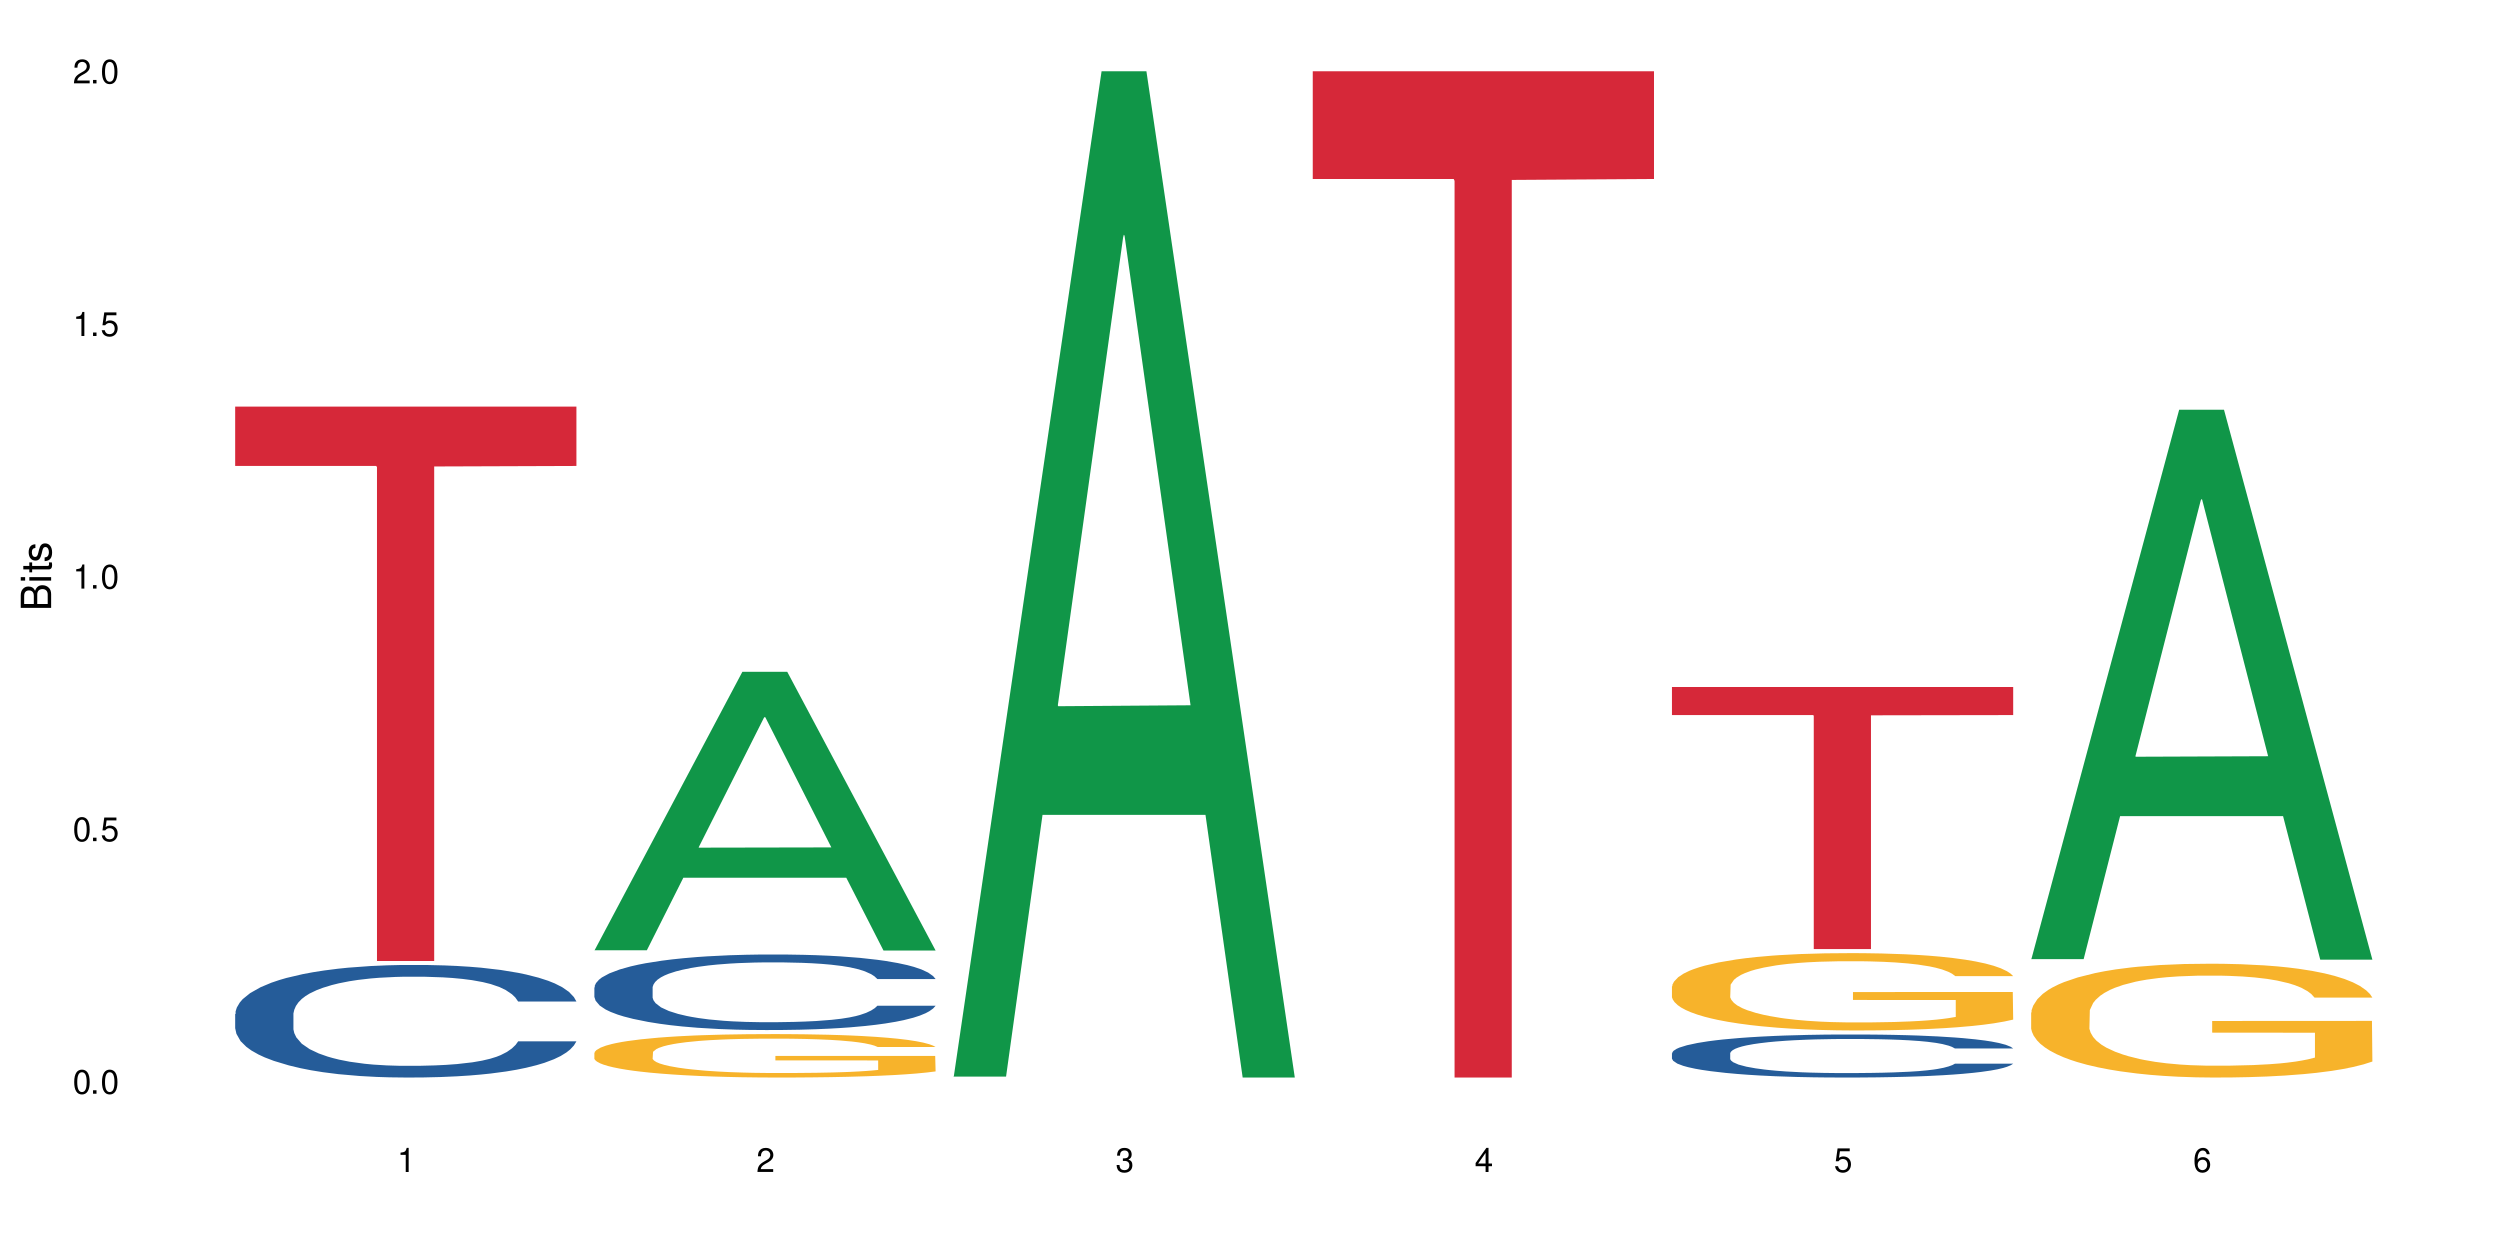 <?xml version="1.0" encoding="UTF-8"?>
<svg xmlns="http://www.w3.org/2000/svg" xmlns:xlink="http://www.w3.org/1999/xlink" width="720" height="360" viewBox="0 0 720 360">
<defs>
<g>
<g id="glyph-0-0">
</g>
<g id="glyph-0-1">
<path d="M 2.641 -6.938 C 2 -6.938 1.422 -6.656 1.078 -6.172 C 0.641 -5.562 0.406 -4.641 0.406 -3.359 C 0.406 -1.016 1.188 0.219 2.641 0.219 C 4.078 0.219 4.859 -1.016 4.859 -3.297 C 4.859 -4.641 4.656 -5.547 4.203 -6.172 C 3.844 -6.656 3.281 -6.938 2.641 -6.938 Z M 2.641 -6.188 C 3.547 -6.188 4 -5.25 4 -3.375 C 4 -1.406 3.562 -0.484 2.625 -0.484 C 1.734 -0.484 1.281 -1.438 1.281 -3.344 C 1.281 -5.25 1.734 -6.188 2.641 -6.188 Z M 2.641 -6.188 "/>
</g>
<g id="glyph-0-2">
<path d="M 1.828 -1 L 0.828 -1 L 0.828 0 L 1.828 0 Z M 1.828 -1 "/>
</g>
<g id="glyph-0-3">
<path d="M 4.562 -6.797 L 1.062 -6.797 L 0.547 -3.094 L 1.328 -3.094 C 1.719 -3.562 2.047 -3.734 2.578 -3.734 C 3.484 -3.734 4.062 -3.109 4.062 -2.094 C 4.062 -1.125 3.484 -0.531 2.578 -0.531 C 1.828 -0.531 1.375 -0.906 1.188 -1.672 L 0.328 -1.672 C 0.453 -1.109 0.547 -0.844 0.75 -0.594 C 1.125 -0.078 1.828 0.219 2.594 0.219 C 3.969 0.219 4.922 -0.781 4.922 -2.219 C 4.922 -3.562 4.031 -4.484 2.719 -4.484 C 2.25 -4.484 1.859 -4.359 1.469 -4.062 L 1.734 -5.969 L 4.562 -5.969 Z M 4.562 -6.797 "/>
</g>
<g id="glyph-0-4">
<path d="M 2.484 -4.938 L 2.484 0 L 3.328 0 L 3.328 -6.938 L 2.766 -6.938 C 2.469 -5.875 2.281 -5.734 0.984 -5.562 L 0.984 -4.938 Z M 2.484 -4.938 "/>
</g>
<g id="glyph-0-5">
<path d="M 4.859 -0.828 L 1.281 -0.828 C 1.359 -1.406 1.672 -1.781 2.5 -2.281 L 3.469 -2.828 C 4.406 -3.344 4.906 -4.062 4.906 -4.906 C 4.906 -5.484 4.672 -6.031 4.266 -6.406 C 3.859 -6.766 3.375 -6.938 2.719 -6.938 C 1.859 -6.938 1.219 -6.625 0.844 -6.031 C 0.609 -5.672 0.5 -5.234 0.484 -4.531 L 1.328 -4.531 C 1.359 -5.016 1.406 -5.281 1.531 -5.516 C 1.75 -5.938 2.188 -6.203 2.703 -6.203 C 3.469 -6.203 4.031 -5.641 4.031 -4.891 C 4.031 -4.344 3.719 -3.859 3.125 -3.516 L 2.234 -3 C 0.812 -2.172 0.406 -1.531 0.328 -0.016 L 4.859 -0.016 Z M 4.859 -0.828 "/>
</g>
<g id="glyph-0-6">
<path d="M 2.125 -3.188 L 2.578 -3.188 C 3.5 -3.188 3.984 -2.766 3.984 -1.922 C 3.984 -1.062 3.469 -0.531 2.594 -0.531 C 1.656 -0.531 1.203 -1 1.156 -2.016 L 0.312 -2.016 C 0.344 -1.453 0.438 -1.094 0.609 -0.781 C 0.953 -0.109 1.625 0.219 2.547 0.219 C 3.953 0.219 4.859 -0.625 4.859 -1.938 C 4.859 -2.828 4.516 -3.297 3.703 -3.594 C 4.344 -3.844 4.656 -4.328 4.656 -5.031 C 4.656 -6.219 3.875 -6.938 2.578 -6.938 C 1.203 -6.938 0.484 -6.172 0.453 -4.703 L 1.297 -4.703 C 1.312 -5.125 1.344 -5.359 1.453 -5.578 C 1.641 -5.969 2.062 -6.203 2.594 -6.203 C 3.344 -6.203 3.797 -5.75 3.797 -5 C 3.797 -4.516 3.609 -4.219 3.25 -4.047 C 3.016 -3.953 2.703 -3.922 2.125 -3.906 Z M 2.125 -3.188 "/>
</g>
<g id="glyph-0-7">
<path d="M 3.141 -1.672 L 3.141 0 L 3.984 0 L 3.984 -1.672 L 4.984 -1.672 L 4.984 -2.438 L 3.984 -2.438 L 3.984 -6.938 L 3.359 -6.938 L 0.266 -2.578 L 0.266 -1.672 Z M 3.141 -2.438 L 1 -2.438 L 3.141 -5.5 Z M 3.141 -2.438 "/>
</g>
<g id="glyph-0-8">
<path d="M 4.781 -5.125 C 4.609 -6.266 3.891 -6.938 2.844 -6.938 C 2.094 -6.938 1.422 -6.578 1.031 -5.953 C 0.594 -5.266 0.406 -4.422 0.406 -3.172 C 0.406 -2 0.578 -1.25 0.984 -0.641 C 1.359 -0.078 1.953 0.219 2.703 0.219 C 3.984 0.219 4.922 -0.75 4.922 -2.094 C 4.922 -3.375 4.062 -4.281 2.844 -4.281 C 2.172 -4.281 1.641 -4.031 1.281 -3.516 C 1.281 -5.234 1.828 -6.188 2.797 -6.188 C 3.391 -6.188 3.797 -5.797 3.938 -5.125 Z M 2.734 -3.531 C 3.547 -3.531 4.062 -2.953 4.062 -2.031 C 4.062 -1.156 3.484 -0.531 2.703 -0.531 C 1.922 -0.531 1.328 -1.188 1.328 -2.078 C 1.328 -2.938 1.906 -3.531 2.734 -3.531 Z M 2.734 -3.531 "/>
</g>
<g id="glyph-1-0">
</g>
<g id="glyph-1-1">
<path d="M 0 -0.953 L 0 -4.891 C 0 -5.719 -0.234 -6.344 -0.734 -6.797 C -1.188 -7.234 -1.812 -7.469 -2.5 -7.469 C -3.547 -7.469 -4.188 -7 -4.625 -5.875 C -4.984 -6.688 -5.625 -7.094 -6.531 -7.094 C -7.172 -7.094 -7.734 -6.859 -8.141 -6.391 C -8.562 -5.922 -8.75 -5.344 -8.75 -4.5 L -8.75 -0.953 Z M -4.984 -2.062 L -7.766 -2.062 L -7.766 -4.219 C -7.766 -4.844 -7.688 -5.203 -7.453 -5.5 C -7.219 -5.812 -6.859 -5.969 -6.375 -5.969 C -5.891 -5.969 -5.531 -5.812 -5.297 -5.5 C -5.062 -5.203 -4.984 -4.844 -4.984 -4.219 Z M -0.984 -2.062 L -4 -2.062 L -4 -4.781 C -4 -5.766 -3.438 -6.359 -2.484 -6.359 C -1.547 -6.359 -0.984 -5.766 -0.984 -4.781 Z M -0.984 -2.062 "/>
</g>
<g id="glyph-1-2">
<path d="M -6.281 -1.797 L -6.281 -0.797 L 0 -0.797 L 0 -1.797 Z M -8.75 -1.797 L -8.75 -0.797 L -7.484 -0.797 L -7.484 -1.797 Z M -8.75 -1.797 "/>
</g>
<g id="glyph-1-3">
<path d="M -6.281 -3.047 L -6.281 -2.016 L -8.016 -2.016 L -8.016 -1.016 L -6.281 -1.016 L -6.281 -0.172 L -5.469 -0.172 L -5.469 -1.016 L -0.719 -1.016 C -0.078 -1.016 0.281 -1.453 0.281 -2.234 C 0.281 -2.5 0.25 -2.719 0.188 -3.047 L -0.641 -3.047 C -0.609 -2.906 -0.594 -2.766 -0.594 -2.562 C -0.594 -2.141 -0.719 -2.016 -1.156 -2.016 L -5.469 -2.016 L -5.469 -3.047 Z M -6.281 -3.047 "/>
</g>
<g id="glyph-1-4">
<path d="M -4.531 -5.25 C -5.766 -5.25 -6.469 -4.422 -6.469 -2.969 C -6.469 -1.516 -5.719 -0.562 -4.547 -0.562 C -3.562 -0.562 -3.094 -1.062 -2.734 -2.562 L -2.516 -3.484 C -2.344 -4.188 -2.094 -4.469 -1.641 -4.469 C -1.047 -4.469 -0.641 -3.875 -0.641 -3 C -0.641 -2.453 -0.797 -2 -1.062 -1.75 C -1.25 -1.594 -1.422 -1.531 -1.875 -1.469 L -1.875 -0.406 C -0.422 -0.453 0.281 -1.266 0.281 -2.922 C 0.281 -4.5 -0.5 -5.516 -1.719 -5.516 C -2.656 -5.516 -3.172 -4.984 -3.469 -3.734 L -3.703 -2.766 C -3.891 -1.953 -4.156 -1.609 -4.594 -1.609 C -5.188 -1.609 -5.547 -2.125 -5.547 -2.938 C -5.547 -3.75 -5.203 -4.172 -4.531 -4.203 Z M -4.531 -5.25 "/>
</g>
</g>
</defs>
<rect x="-72" y="-36" width="864" height="432" fill="rgb(100%, 100%, 100%)" fill-opacity="1"/>
<path fill-rule="nonzero" fill="rgb(14.51%, 36.078%, 60%)" fill-opacity="1" d="M 67.73 292.027 L 67.852 291.996 L 67.852 291.285 L 68.211 290.16 L 69.051 288.738 L 69.887 287.762 L 72.047 286.012 L 75.043 284.324 L 78.156 283.02 L 80.434 282.25 L 82.473 281.656 L 87.145 280.562 L 90.145 280 L 93.379 279.496 L 97.332 278.992 L 100.211 278.695 L 106.684 278.223 L 111.477 278.016 L 115.191 277.926 L 123.223 277.926 L 128.016 278.043 L 131.492 278.191 L 135.324 278.43 L 138.562 278.695 L 144.195 279.348 L 149.227 280.176 L 151.504 280.652 L 155.102 281.57 L 157.855 282.457 L 159.773 283.227 L 161.934 284.324 L 163.848 285.656 L 165.289 287.168 L 166.008 288.441 L 149.227 288.441 L 148.391 287.258 L 147.43 286.34 L 145.633 285.125 L 143.836 284.266 L 141.316 283.406 L 139.039 282.844 L 135.926 282.281 L 133.168 281.926 L 130.293 281.656 L 127.535 281.48 L 122.262 281.301 L 116.148 281.301 L 113.871 281.363 L 109.199 281.598 L 106.684 281.805 L 103.086 282.219 L 100.57 282.605 L 97.574 283.199 L 95.535 283.703 L 93.02 284.473 L 91.223 285.152 L 89.184 286.129 L 87.984 286.871 L 86.906 287.699 L 85.949 288.68 L 85.23 289.715 L 84.75 290.812 L 84.508 291.879 L 84.508 296.469 L 84.75 297.535 L 85.348 298.781 L 86.906 300.586 L 89.184 302.156 L 91.82 303.402 L 94.336 304.289 L 95.777 304.703 L 97.691 305.18 L 100.688 305.77 L 105.004 306.363 L 107.52 306.602 L 111.355 306.836 L 115.312 306.957 L 120.586 306.957 L 125.258 306.836 L 128.375 306.688 L 131.609 306.453 L 136.043 305.949 L 138.801 305.473 L 141.199 304.91 L 142.996 304.348 L 144.195 303.875 L 145.992 302.957 L 147.43 301.949 L 148.508 300.914 L 149.227 299.906 L 166.008 299.906 L 165.289 301.09 L 164.207 302.246 L 163.129 303.105 L 161.453 304.141 L 159.535 305.059 L 156.777 306.098 L 154.5 306.777 L 151.504 307.52 L 148.75 308.082 L 145.754 308.586 L 141.316 309.176 L 138.441 309.473 L 135.324 309.738 L 131.609 309.977 L 126.938 310.184 L 121.902 310.305 L 117.227 310.332 L 112.195 310.273 L 108.48 310.156 L 103.566 309.887 L 97.453 309.355 L 93.02 308.793 L 89.543 308.23 L 86.547 307.637 L 83.191 306.836 L 78.875 305.535 L 76.238 304.527 L 74.441 303.695 L 72.406 302.543 L 70.969 301.504 L 69.289 299.848 L 68.09 297.742 L 67.73 296.113 Z M 67.73 292.027 "/>
<path fill-rule="nonzero" fill="rgb(83.922%, 15.686%, 22.353%)" fill-opacity="1" d="M 67.73 117.105 L 166.008 117.105 L 166.008 134.195 L 125.047 134.344 L 125.047 276.762 L 108.57 276.762 L 108.57 134.496 L 108.332 134.195 L 67.73 134.195 Z M 67.73 117.105 "/>
<path fill-rule="nonzero" fill="rgb(6.275%, 58.824%, 28.235%)" fill-opacity="1" d="M 171.18 273.672 L 171.285 273.598 L 213.809 193.473 L 226.723 193.473 L 269.453 273.746 L 254.441 273.746 L 243.73 252.793 L 196.797 252.793 L 186.297 273.672 L 171.18 273.672 L 201.312 244.125 L 239.426 244.051 L 220.422 206.586 L 220.211 206.512 L 220 206.738 L 201.207 244.051 L 201.312 244.125 Z M 171.18 273.672 "/>
<path fill-rule="nonzero" fill="rgb(14.51%, 36.078%, 60%)" fill-opacity="1" d="M 171.18 284.371 L 171.297 284.352 L 171.297 283.875 L 171.66 283.117 L 172.496 282.164 L 173.336 281.508 L 175.492 280.336 L 178.488 279.203 L 181.605 278.328 L 183.883 277.812 L 185.922 277.414 L 190.594 276.68 L 193.59 276.301 L 196.828 275.965 L 200.781 275.625 L 203.656 275.43 L 210.129 275.109 L 214.922 274.973 L 218.641 274.91 L 226.668 274.91 L 231.461 274.992 L 234.938 275.09 L 238.773 275.25 L 242.008 275.43 L 247.641 275.863 L 252.676 276.422 L 254.953 276.738 L 258.547 277.355 L 261.305 277.953 L 263.223 278.469 L 265.379 279.203 L 267.297 280.098 L 268.734 281.113 L 269.453 281.965 L 252.676 281.965 L 251.836 281.172 L 250.879 280.555 L 249.082 279.742 L 247.281 279.164 L 244.766 278.586 L 242.488 278.211 L 239.371 277.832 L 236.617 277.594 L 233.738 277.414 L 230.984 277.297 L 225.711 277.176 L 219.598 277.176 L 217.32 277.215 L 212.645 277.375 L 210.129 277.516 L 206.535 277.793 L 204.016 278.051 L 201.02 278.449 L 198.984 278.785 L 196.469 279.305 L 194.668 279.762 L 192.633 280.418 L 191.434 280.914 L 190.355 281.469 L 189.395 282.125 L 188.676 282.82 L 188.199 283.555 L 187.957 284.273 L 187.957 287.352 L 188.199 288.066 L 188.797 288.902 L 190.355 290.113 L 192.633 291.168 L 195.27 292.004 L 197.785 292.598 L 199.223 292.875 L 201.141 293.195 L 204.137 293.594 L 208.453 293.988 L 210.969 294.148 L 214.805 294.309 L 218.758 294.387 L 224.031 294.387 L 228.707 294.309 L 231.82 294.207 L 235.059 294.051 L 239.492 293.711 L 242.25 293.395 L 244.645 293.016 L 246.445 292.637 L 247.641 292.32 L 249.441 291.703 L 250.879 291.027 L 251.957 290.332 L 252.676 289.656 L 269.453 289.656 L 268.734 290.453 L 267.656 291.227 L 266.578 291.805 L 264.898 292.5 L 262.984 293.117 L 260.227 293.812 L 257.949 294.27 L 254.953 294.766 L 252.195 295.141 L 249.199 295.48 L 244.766 295.879 L 241.891 296.078 L 238.773 296.254 L 235.059 296.414 L 230.383 296.555 L 225.352 296.633 L 220.676 296.652 L 215.645 296.613 L 211.926 296.535 L 207.012 296.355 L 200.902 295.996 L 196.469 295.621 L 192.992 295.242 L 189.996 294.844 L 186.641 294.309 L 182.324 293.434 L 179.688 292.758 L 177.891 292.203 L 175.852 291.426 L 174.414 290.73 L 172.738 289.617 L 171.539 288.207 L 171.18 287.113 Z M 171.18 284.371 "/>
<path fill-rule="nonzero" fill="rgb(96.863%, 70.196%, 16.863%)" fill-opacity="1" d="M 171.18 303.176 L 171.297 303.164 L 171.297 302.938 L 171.777 302.422 L 172.977 301.715 L 174.535 301.133 L 176.211 300.676 L 177.293 300.434 L 179.09 300.09 L 180.648 299.84 L 184.602 299.324 L 189.637 298.844 L 192.391 298.641 L 195.508 298.445 L 199.941 298.227 L 201.98 298.148 L 208.211 297.965 L 215.281 297.852 L 223.074 297.816 L 226.668 297.828 L 231.582 297.875 L 238.293 298 L 242.129 298.113 L 245.125 298.227 L 248.242 298.375 L 252.078 298.605 L 255.672 298.879 L 258.547 299.152 L 261.426 299.496 L 263.82 299.863 L 265.859 300.262 L 267.656 300.742 L 268.734 301.145 L 269.453 301.543 L 252.797 301.543 L 251.836 301.145 L 250.758 300.836 L 248.961 300.457 L 247.164 300.184 L 245.363 299.965 L 242.008 299.668 L 239.133 299.484 L 235.539 299.324 L 232.062 299.223 L 228.105 299.152 L 225.711 299.133 L 219.359 299.133 L 213.605 299.211 L 210.25 299.301 L 207.852 299.395 L 204.496 299.566 L 202.461 299.703 L 201.262 299.793 L 197.664 300.148 L 195.27 300.469 L 193.949 300.688 L 192.273 301.027 L 191.074 301.336 L 189.754 301.793 L 189.035 302.137 L 188.078 302.914 L 187.957 304.973 L 188.316 305.406 L 189.035 305.875 L 189.996 306.285 L 191.434 306.719 L 192.871 307.051 L 195.387 307.496 L 197.547 307.797 L 199.223 307.988 L 202.461 308.297 L 203.777 308.402 L 206.895 308.605 L 210.129 308.766 L 214.086 308.902 L 217.082 308.973 L 221.875 309.031 L 227.988 309.031 L 235.18 308.961 L 239.73 308.871 L 242.848 308.777 L 244.887 308.699 L 247.402 308.57 L 249.199 308.457 L 250.879 308.332 L 252.914 308.137 L 252.914 305.406 L 223.312 305.395 L 223.312 304.113 L 269.336 304.102 L 269.453 308.57 L 266.938 308.879 L 263.82 309.18 L 260.824 309.406 L 257.711 309.602 L 253.273 309.816 L 249.68 309.957 L 244.168 310.117 L 239.133 310.219 L 233.859 310.285 L 229.184 310.32 L 223.672 310.332 L 218.758 310.309 L 213.484 310.242 L 209.289 310.148 L 205.457 310.035 L 201.621 309.887 L 196.828 309.648 L 193.711 309.453 L 190.473 309.211 L 187.238 308.926 L 184.363 308.617 L 182.445 308.379 L 180.527 308.105 L 178.488 307.762 L 176.57 307.371 L 175.133 307.02 L 173.816 306.617 L 172.855 306.242 L 171.898 305.727 L 171.418 305.316 L 171.18 304.961 Z M 171.18 303.176 "/>
<path fill-rule="nonzero" fill="rgb(6.275%, 58.824%, 28.235%)" fill-opacity="1" d="M 274.629 310.059 L 274.73 309.789 L 317.254 20.527 L 330.168 20.527 L 372.902 310.332 L 357.887 310.332 L 347.18 234.684 L 300.246 234.684 L 289.746 310.059 L 274.629 310.059 L 304.762 203.391 L 342.875 203.117 L 323.871 67.875 L 323.66 67.602 L 323.449 68.418 L 304.656 203.117 L 304.762 203.391 Z M 274.629 310.059 "/>
<path fill-rule="nonzero" fill="rgb(83.922%, 15.686%, 22.353%)" fill-opacity="1" d="M 378.074 20.527 L 476.352 20.527 L 476.352 51.547 L 435.391 51.82 L 435.391 310.332 L 418.914 310.332 L 418.914 52.094 L 418.676 51.547 L 378.074 51.547 Z M 378.074 20.527 "/>
<path fill-rule="nonzero" fill="rgb(14.51%, 36.078%, 60%)" fill-opacity="1" d="M 481.523 303.332 L 481.645 303.32 L 481.645 303.047 L 482.004 302.617 L 482.84 302.074 L 483.68 301.699 L 485.836 301.031 L 488.832 300.387 L 491.949 299.887 L 494.227 299.594 L 496.266 299.367 L 500.938 298.949 L 503.934 298.734 L 507.172 298.539 L 511.125 298.348 L 514 298.234 L 520.473 298.055 L 525.27 297.973 L 528.984 297.941 L 537.012 297.941 L 541.809 297.984 L 545.281 298.043 L 549.117 298.133 L 552.352 298.234 L 557.984 298.484 L 563.02 298.801 L 565.297 298.98 L 568.891 299.332 L 571.648 299.672 L 573.566 299.969 L 575.723 300.387 L 577.641 300.898 L 579.078 301.473 L 579.797 301.961 L 563.02 301.961 L 562.18 301.508 L 561.223 301.156 L 559.426 300.691 L 557.625 300.363 L 555.109 300.035 L 552.832 299.82 L 549.715 299.605 L 546.961 299.469 L 544.082 299.367 L 541.328 299.301 L 536.055 299.23 L 529.941 299.23 L 527.664 299.254 L 522.992 299.344 L 520.473 299.426 L 516.879 299.582 L 514.363 299.73 L 511.367 299.957 L 509.328 300.148 L 506.812 300.445 L 505.012 300.703 L 502.977 301.078 L 501.777 301.359 L 500.699 301.68 L 499.738 302.051 L 499.02 302.449 L 498.543 302.867 L 498.301 303.273 L 498.301 305.031 L 498.543 305.438 L 499.141 305.914 L 500.699 306.605 L 502.977 307.207 L 505.613 307.684 L 508.129 308.023 L 509.566 308.18 L 511.484 308.363 L 514.48 308.59 L 518.797 308.816 L 521.312 308.906 L 525.148 308.996 L 529.102 309.043 L 534.375 309.043 L 539.051 308.996 L 542.168 308.938 L 545.402 308.848 L 549.836 308.656 L 552.594 308.477 L 554.988 308.258 L 556.789 308.043 L 557.984 307.863 L 559.785 307.512 L 561.223 307.125 L 562.301 306.73 L 563.02 306.344 L 579.797 306.344 L 579.078 306.797 L 578 307.238 L 576.922 307.57 L 575.246 307.965 L 573.328 308.316 L 570.57 308.711 L 568.293 308.973 L 565.297 309.258 L 562.539 309.473 L 559.543 309.664 L 555.109 309.891 L 552.234 310.004 L 549.117 310.105 L 545.402 310.195 L 540.727 310.277 L 535.695 310.32 L 531.02 310.332 L 525.988 310.309 L 522.27 310.266 L 517.359 310.164 L 511.246 309.957 L 506.812 309.742 L 503.336 309.527 L 500.34 309.301 L 496.984 308.996 L 492.668 308.496 L 490.031 308.113 L 488.234 307.797 L 486.195 307.352 L 484.758 306.957 L 483.082 306.324 L 481.883 305.52 L 481.523 304.895 Z M 481.523 303.332 "/>
<path fill-rule="nonzero" fill="rgb(96.863%, 70.196%, 16.863%)" fill-opacity="1" d="M 481.523 284.043 L 481.645 284.02 L 481.645 283.613 L 482.121 282.699 L 483.32 281.438 L 484.879 280.402 L 486.555 279.586 L 487.637 279.16 L 489.434 278.551 L 490.992 278.102 L 494.945 277.188 L 499.98 276.332 L 502.734 275.965 L 505.852 275.621 L 510.285 275.234 L 512.324 275.09 L 518.555 274.766 L 525.629 274.562 L 533.418 274.5 L 537.012 274.523 L 541.926 274.602 L 548.637 274.828 L 552.473 275.031 L 555.469 275.234 L 558.586 275.496 L 562.422 275.906 L 566.016 276.395 L 568.891 276.883 L 571.77 277.492 L 574.164 278.141 L 576.203 278.855 L 578 279.707 L 579.078 280.422 L 579.797 281.133 L 563.141 281.133 L 562.18 280.422 L 561.102 279.871 L 559.305 279.199 L 557.508 278.711 L 555.711 278.324 L 552.352 277.797 L 549.477 277.473 L 545.883 277.188 L 542.406 277.004 L 538.449 276.883 L 536.055 276.84 L 529.703 276.84 L 523.949 276.984 L 520.594 277.145 L 518.195 277.309 L 514.84 277.613 L 512.805 277.859 L 511.605 278.02 L 508.008 278.652 L 505.613 279.219 L 504.293 279.605 L 502.617 280.219 L 501.418 280.766 L 500.098 281.582 L 499.379 282.191 L 498.422 283.574 L 498.301 287.234 L 498.66 288.008 L 499.379 288.844 L 500.34 289.574 L 501.777 290.348 L 503.215 290.938 L 505.73 291.73 L 507.891 292.262 L 509.566 292.605 L 512.805 293.156 L 514.121 293.34 L 517.238 293.703 L 520.473 293.988 L 524.43 294.234 L 527.426 294.355 L 532.219 294.457 L 538.332 294.457 L 545.523 294.336 L 550.078 294.172 L 553.191 294.008 L 555.23 293.867 L 557.746 293.645 L 559.543 293.441 L 561.223 293.215 L 563.258 292.871 L 563.258 288.008 L 533.656 287.988 L 533.656 285.711 L 579.68 285.691 L 579.797 293.645 L 577.281 294.191 L 574.164 294.723 L 571.168 295.129 L 568.055 295.473 L 563.617 295.859 L 560.023 296.105 L 554.512 296.391 L 549.477 296.574 L 544.203 296.695 L 539.531 296.754 L 534.016 296.777 L 529.102 296.734 L 523.828 296.613 L 519.637 296.449 L 515.801 296.246 L 511.965 295.984 L 507.172 295.555 L 504.055 295.211 L 500.82 294.781 L 497.582 294.273 L 494.707 293.727 L 492.789 293.297 L 490.871 292.809 L 488.832 292.199 L 486.918 291.508 L 485.477 290.875 L 484.16 290.164 L 483.199 289.492 L 482.242 288.578 L 481.762 287.848 L 481.523 287.215 Z M 481.523 284.043 "/>
<path fill-rule="nonzero" fill="rgb(83.922%, 15.686%, 22.353%)" fill-opacity="1" d="M 481.523 197.863 L 579.797 197.863 L 579.797 205.941 L 538.84 206.012 L 538.84 273.336 L 522.363 273.336 L 522.363 206.082 L 522.121 205.941 L 481.523 205.941 Z M 481.523 197.863 "/>
<path fill-rule="nonzero" fill="rgb(6.275%, 58.824%, 28.235%)" fill-opacity="1" d="M 584.973 276.234 L 585.074 276.086 L 627.598 118.008 L 640.512 118.008 L 683.246 276.383 L 668.23 276.383 L 657.523 235.043 L 610.59 235.043 L 600.09 276.234 L 584.973 276.234 L 615.105 217.941 L 653.219 217.793 L 634.215 143.883 L 634.004 143.734 L 633.793 144.18 L 615 217.793 L 615.105 217.941 Z M 584.973 276.234 "/>
<path fill-rule="nonzero" fill="rgb(96.863%, 70.196%, 16.863%)" fill-opacity="1" d="M 584.973 291.59 L 585.09 291.559 L 585.09 290.961 L 585.57 289.613 L 586.77 287.758 L 588.328 286.23 L 590.004 285.031 L 591.082 284.402 L 592.883 283.504 L 594.438 282.848 L 598.395 281.5 L 603.426 280.242 L 606.184 279.703 L 609.301 279.191 L 613.734 278.625 L 615.773 278.414 L 622.004 277.938 L 629.074 277.637 L 636.867 277.547 L 640.461 277.578 L 645.375 277.695 L 652.086 278.027 L 655.922 278.324 L 658.918 278.625 L 662.035 279.012 L 665.867 279.613 L 669.465 280.332 L 672.34 281.051 L 675.215 281.949 L 677.613 282.906 L 679.652 283.953 L 681.449 285.211 L 682.527 286.258 L 683.246 287.309 L 666.586 287.309 L 665.629 286.258 L 664.551 285.449 L 662.754 284.465 L 660.953 283.746 L 659.156 283.176 L 655.801 282.398 L 652.926 281.918 L 649.328 281.5 L 645.855 281.23 L 641.898 281.051 L 639.504 280.988 L 633.148 280.988 L 627.398 281.199 L 624.043 281.438 L 621.645 281.68 L 618.289 282.129 L 616.25 282.488 L 615.055 282.727 L 611.457 283.656 L 609.059 284.492 L 607.742 285.062 L 606.062 285.961 L 604.867 286.77 L 603.547 287.965 L 602.828 288.863 L 601.871 290.902 L 601.75 296.289 L 602.109 297.426 L 602.828 298.656 L 603.789 299.734 L 605.227 300.871 L 606.664 301.738 L 609.18 302.906 L 611.336 303.684 L 613.016 304.195 L 616.25 305.004 L 617.57 305.273 L 620.688 305.812 L 623.922 306.23 L 627.875 306.59 L 630.871 306.77 L 635.668 306.918 L 641.777 306.918 L 648.969 306.738 L 653.523 306.5 L 656.641 306.262 L 658.676 306.051 L 661.195 305.723 L 662.992 305.422 L 664.672 305.094 L 666.707 304.582 L 666.707 297.426 L 637.105 297.398 L 637.105 294.043 L 683.125 294.016 L 683.246 305.723 L 680.73 306.531 L 677.613 307.309 L 674.617 307.906 L 671.5 308.418 L 667.066 308.984 L 663.473 309.344 L 657.957 309.762 L 652.926 310.031 L 647.652 310.211 L 642.977 310.301 L 637.465 310.332 L 632.551 310.273 L 627.277 310.094 L 623.082 309.852 L 619.246 309.555 L 615.414 309.164 L 610.617 308.535 L 607.504 308.027 L 604.266 307.398 L 601.031 306.648 L 598.156 305.84 L 596.238 305.211 L 594.32 304.492 L 592.281 303.594 L 590.363 302.578 L 588.926 301.648 L 587.609 300.602 L 586.648 299.613 L 585.691 298.266 L 585.211 297.188 L 584.973 296.262 Z M 584.973 291.59 "/>
<g fill="rgb(0%, 0%, 0%)" fill-opacity="1">
<use xlink:href="#glyph-0-1" x="20.965" y="314.993"/>
<use xlink:href="#glyph-0-2" x="25.965" y="314.993"/>
<use xlink:href="#glyph-0-1" x="28.965" y="314.993"/>
</g>
<g fill="rgb(0%, 0%, 0%)" fill-opacity="1">
<use xlink:href="#glyph-0-1" x="20.965" y="242.251"/>
<use xlink:href="#glyph-0-2" x="25.965" y="242.251"/>
<use xlink:href="#glyph-0-3" x="28.965" y="242.251"/>
</g>
<g fill="rgb(0%, 0%, 0%)" fill-opacity="1">
<use xlink:href="#glyph-0-4" x="20.965" y="169.509"/>
<use xlink:href="#glyph-0-2" x="25.965" y="169.509"/>
<use xlink:href="#glyph-0-1" x="28.965" y="169.509"/>
</g>
<g fill="rgb(0%, 0%, 0%)" fill-opacity="1">
<use xlink:href="#glyph-0-4" x="20.965" y="96.767"/>
<use xlink:href="#glyph-0-2" x="25.965" y="96.767"/>
<use xlink:href="#glyph-0-3" x="28.965" y="96.767"/>
</g>
<g fill="rgb(0%, 0%, 0%)" fill-opacity="1">
<use xlink:href="#glyph-0-5" x="20.965" y="24.024"/>
<use xlink:href="#glyph-0-2" x="25.965" y="24.024"/>
<use xlink:href="#glyph-0-1" x="28.965" y="24.024"/>
</g>
<g fill="rgb(0%, 0%, 0%)" fill-opacity="1">
<use xlink:href="#glyph-0-4" x="114.367" y="337.532"/>
</g>
<g fill="rgb(0%, 0%, 0%)" fill-opacity="1">
<use xlink:href="#glyph-0-5" x="217.816" y="337.532"/>
</g>
<g fill="rgb(0%, 0%, 0%)" fill-opacity="1">
<use xlink:href="#glyph-0-6" x="321.266" y="337.532"/>
</g>
<g fill="rgb(0%, 0%, 0%)" fill-opacity="1">
<use xlink:href="#glyph-0-7" x="424.711" y="337.532"/>
</g>
<g fill="rgb(0%, 0%, 0%)" fill-opacity="1">
<use xlink:href="#glyph-0-3" x="528.16" y="337.532"/>
</g>
<g fill="rgb(0%, 0%, 0%)" fill-opacity="1">
<use xlink:href="#glyph-0-8" x="631.609" y="337.532"/>
</g>
<g fill="rgb(0%, 0%, 0%)" fill-opacity="1">
<use xlink:href="#glyph-1-1" x="14.725" y="176.012"/>
<use xlink:href="#glyph-1-2" x="14.725" y="168.012"/>
<use xlink:href="#glyph-1-3" x="14.725" y="165.012"/>
<use xlink:href="#glyph-1-4" x="14.725" y="162.012"/>
</g>
</svg>
